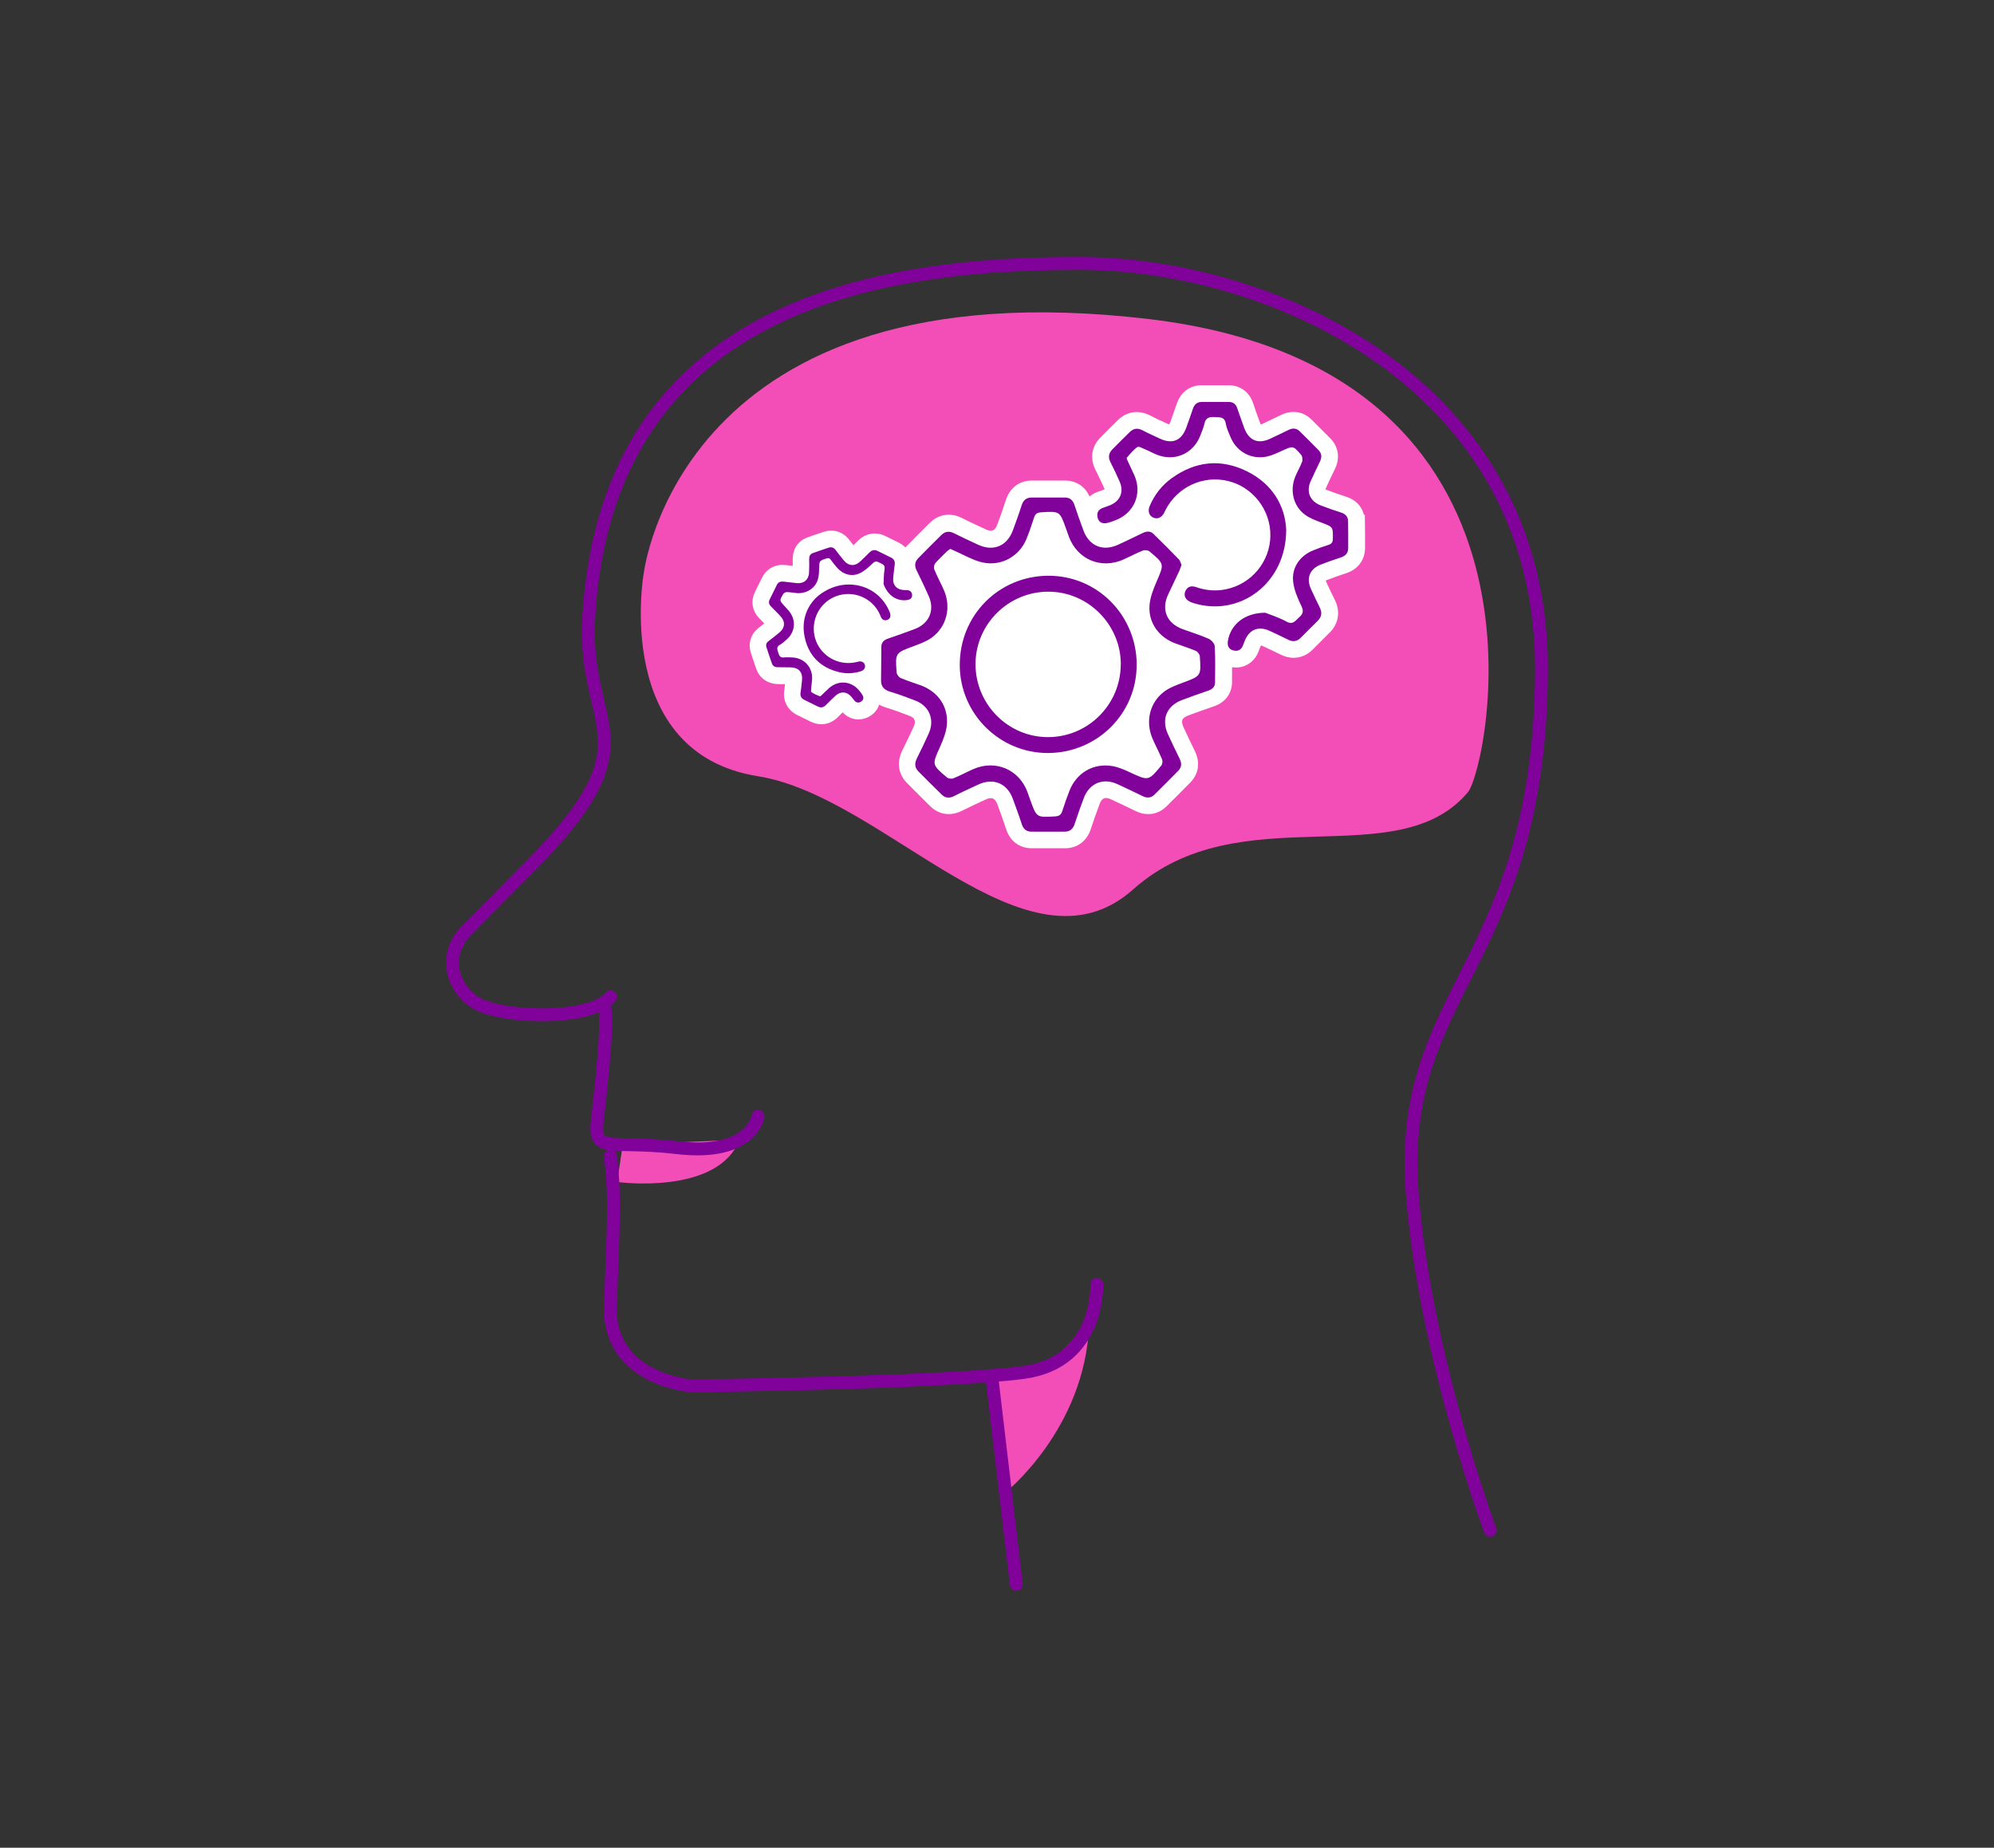 <?xml version="1.0" encoding="UTF-8"?>
<svg id="Capa_1" data-name="Capa 1" xmlns="http://www.w3.org/2000/svg" viewBox="0 0 310 287.27">
  <rect x="0" y="0" width="310" height="287.27" fill="#333333" stroke="none"/>
  <defs>
    <style>
      .cls-1 {
        fill: #80029a;
      }

      .cls-1, .cls-2 {
        stroke-width: 0px;
      }

      .cls-3 {
        stroke-linejoin: round;
      }

      .cls-3, .cls-4 {
        fill: none;
        stroke: #80029a;
        stroke-linecap: round;
        stroke-width: 2px;
      }

      .cls-2 {
        fill: #f34eb8;
      }

      .cls-5 {
        fill: #fff;
        stroke: #fff;
      }

      .cls-5, .cls-4 {
        stroke-miterlimit: 10;
      }
    </style>
  </defs>
  <path class="cls-2" d="m100.07,89.23s5.37-48.29,78.51-39.63c66.17,7.83,52.72,69.88,49.64,73.55-11,13.13-35.43.32-52.03,15.11-16.6,14.79-38.46-14.41-58.36-17.58-22.63-3.61-17.77-31.45-17.77-31.45Z"/>
  <g>
    <path class="cls-2" d="m95.94,183.76s15.67,2.15,19.02-6.57l-18.14.77-.88,5.8Z"/>
    <path class="cls-2" d="m156.1,232.23s12.67-9.99,13.22-26.42l-6.61,6.64-9.33,1.76,2.72,18.01Z"/>
    <g>
      <line class="cls-4" x1="154.21" y1="214.22" x2="158" y2="246.32"/>
      <path class="cls-3" d="m231.68,237.92s-10.21-27.36-12.13-52.51c-2.4-31.47,19.72-35.26,20.1-80.76.38-45.5-42.63-63.71-71.85-63.7-29.2.01-73.31,5.26-76.27,54.98-1.01,16.94,9.61,18.96-7.08,36.65,0,0-8.59,8.75-11.91,12.07-3.32,3.32-2.75,8.25,1.04,11,3.79,2.75,18.32,3.12,21.33-.66"/>
      <path class="cls-3" d="m170.51,199.69s.51,12.07-11.34,13.68-51.57,2.09-51.57,2.09c0,0-13.08-.85-12.7-12.42.38-11.56.84-16.78,0-23.32"/>
      <path class="cls-3" d="m117.84,173.55s-.87,6.24-12.54,4.88c-10.69-1.24-13.08,1.12-12.42-4.47.66-5.59,1.93-17.08.88-18.03"/>
    </g>
    <path class="cls-5" d="m211.66,80.99c-.03-1.59-.96-2.79-2.56-3.3-1.03-.33-2.05-.69-3.06-1.08-.24-.09-.42-.22-.47-.34-.05-.11-.01-.33.1-.57.45-1.01.93-2,1.41-2.99.74-1.52.51-3.06-.62-4.21-.97-.98-1.95-1.96-2.93-2.93-.69-.68-1.53-1.03-2.44-1.03-.56,0-1.12.14-1.68.41-.94.46-1.89.91-2.84,1.36-.39.19-.62.21-.7.21-.22,0-.46-.65-.49-.73-.36-.98-.71-1.96-1.04-2.95-.5-1.51-1.73-2.43-3.28-2.44-.74-.01-1.48-.01-2.22-.01h-2.03c-1.59.01-2.84.94-3.37,2.49-.33.96-.67,1.92-1.01,2.87-.01.03-.28.76-.5.76-.08,0-.32-.02-.74-.22l-.67-.31c-.65-.3-1.3-.6-1.94-.94-.61-.32-1.23-.48-1.85-.48-.66,0-1.65.19-2.58,1.1-.92.9-1.83,1.82-2.73,2.73-1.24,1.25-1.47,2.89-.63,4.51.48.93.92,1.88,1.35,2.83.1.22.13.43.09.53-.03.09-.17.23-.46.34-.15.06-.31.11-.46.17-.27.09-.53.18-.79.29-.57.24-.99.63-1.33,1.07-.04-.11-.08-.21-.11-.32-.54-1.65-1.81-2.59-3.5-2.6h-5.16c-1.72,0-3.01.98-3.56,2.68-.41,1.28-.87,2.54-1.33,3.8-.32.88-.82,1.32-1.47,1.32-.31,0-.68-.09-1.07-.28l-.92-.43c-.92-.43-1.84-.85-2.73-1.31-.61-.31-1.23-.47-1.84-.47-.66,0-1.65.19-2.57,1.1-1.23,1.21-2.45,2.44-3.66,3.68-.2.2-.33.43-.48.66-.3-.46-.71-.87-1.26-1.14l-2.08-1.02c-.47-.24-.96-.36-1.45-.36-.59,0-1.48.18-2.31,1.03-.34.35-.69.68-1.06,1.04-.33-.41-.65-.82-.97-1.24-.62-.82-1.48-1.28-2.44-1.28-.33,0-.65.06-.98.16-.85.28-1.7.57-2.53.87-1.26.45-1.99,1.55-1.97,2.94.01.52,0,1.04-.01,1.58-.54-.06-1.08-.12-1.62-.19l-.46-.03c-1.17,0-2.19.62-2.71,1.67-.39.78-.78,1.55-1.15,2.33-.57,1.19-.34,2.52.61,3.46.37.37.74.75,1.16,1.2-.43.35-.87.69-1.31,1.03-1.05.8-1.45,2.06-1.05,3.3.27.84.56,1.68.85,2.52.43,1.25,1.54,2.03,3.06,2.03.46,0,.92,0,1.49.02l-.02.23c-.05.42-.09.85-.15,1.26-.23,1.41.42,2.68,1.68,3.32.67.34,1.34.67,2.17,1.07.46.22.94.34,1.41.34.59,0,1.47-.18,2.3-1.04.34-.36.69-.7,1.06-1.04.09.12.19.23.29.35.56.63,1.32.98,2.12.98.59,0,1.18-.19,1.7-.55.74-.51,1.11-1.28,1.17-2.1.42.34.9.63,1.49.8,1.36.41,2.69.91,3.81,1.35.35.14.81.4,1.01.89.16.4.12.89-.12,1.4-.58,1.25-1.16,2.5-1.78,3.73-.82,1.63-.6,3.26.6,4.49,1.21,1.23,2.44,2.45,3.67,3.66.71.69,1.57,1.05,2.49,1.05.6,0,1.21-.16,1.82-.46,1.15-.58,2.32-1.12,3.49-1.66l.24-.11c.36-.17.7-.25,1.01-.25.66,0,1.16.44,1.51,1.38.46,1.27.92,2.53,1.34,3.82.54,1.64,1.81,2.59,3.5,2.59h2.91s2.25,0,2.25,0c1.71,0,3.01-.98,3.55-2.68.42-1.31.89-2.6,1.37-3.89.31-.82.8-1.24,1.45-1.24.3,0,.63.08.98.24,1.29.6,2.57,1.21,3.84,1.83.58.29,1.16.43,1.75.43.92,0,1.78-.36,2.47-1.04,1.26-1.23,2.5-2.48,3.73-3.74,1.15-1.18,1.37-2.74.6-4.3-.61-1.24-1.2-2.49-1.78-3.75-.19-.42-.37-1.02-.17-1.51.21-.51.78-.81,1.22-.97,1.33-.49,2.67-.97,4.01-1.43,1.53-.52,2.44-1.74,2.45-3.28v-1.23c.01-.56.01-1.14.01-1.72.02,0,.03.02.06.03.35.1.7.15,1.03.15,1.4,0,2.55-.84,3.08-2.23l.23-.61c.09-.23.27-.61.49-.61.08,0,.27.02.71.22.89.42,1.79.83,2.67,1.27.6.3,1.2.45,1.8.45.67,0,1.66-.2,2.6-1.13l2.64-2.64c1.27-1.25,1.52-2.93.68-4.58-.45-.89-.88-1.8-1.3-2.72-.17-.37-.16-.58-.14-.64.02-.06.17-.21.55-.36.98-.38,1.98-.73,2.98-1.06,1.6-.51,2.57-1.79,2.59-3.41.01-1.42,0-2.85-.02-4.27Z"/>
    <g>
      <path class="cls-1" d="m183.7,87.77c-.13.36-.22.69-.36.99-.57,1.22-1.15,2.42-1.72,3.64-1.12,2.37-.25,4.49,2.23,5.41,1.35.5,2.73.91,4.04,1.49.42.19.94.75.96,1.17.11,1.86.06,3.74.05,5.6,0,.68-.38,1.07-1.02,1.29-1.36.46-2.71.95-4.06,1.45-2.43.89-3.32,3-2.24,5.34.59,1.28,1.18,2.55,1.81,3.8.35.7.33,1.33-.22,1.89-1.22,1.25-2.45,2.48-3.7,3.71-.53.52-1.14.56-1.81.23-1.29-.63-2.59-1.25-3.89-1.85-2.27-1.06-4.42-.18-5.29,2.18-.49,1.32-.97,2.64-1.4,3.97-.25.79-.73,1.21-1.56,1.22-1.72,0-3.43,0-5.15,0-.78,0-1.26-.38-1.51-1.14-.43-1.34-.92-2.65-1.4-3.97-.88-2.41-3.03-3.3-5.34-2.23-1.27.59-2.55,1.17-3.8,1.81-.71.36-1.33.33-1.89-.21-1.23-1.2-2.44-2.41-3.65-3.63-.61-.62-.6-1.3-.22-2.06.63-1.25,1.23-2.52,1.81-3.8.98-2.14.14-4.29-2.04-5.14-1.31-.51-2.63-1-3.97-1.4-.96-.29-1.41-.83-1.39-1.81.03-1.71.03-3.43.05-5.14,0-.68.37-1.07,1.01-1.29,1.39-.47,2.77-.97,4.14-1.48,2.28-.84,3.19-2.92,2.22-5.13-.59-1.34-1.23-2.66-1.88-3.98-.35-.7-.32-1.33.22-1.89,1.2-1.23,2.41-2.44,3.63-3.64.58-.57,1.22-.64,1.97-.26,1.22.62,2.47,1.19,3.72,1.77,2.36,1.11,4.51.24,5.42-2.23.47-1.29.95-2.58,1.36-3.89.25-.79.74-1.21,1.56-1.21,1.71,0,3.43,0,5.14,0,.78,0,1.26.39,1.51,1.15.44,1.33.91,2.66,1.4,3.97.91,2.45,3.05,3.31,5.43,2.2,1.27-.6,2.54-1.19,3.8-1.81.59-.29,1.17-.33,1.65.14,1.34,1.3,2.66,2.63,3.96,3.97.2.21.27.54.4.83Zm-35.98-2.42c-.16.12-.35.22-.5.37-.62.61-1.27,1.21-1.83,1.87-.18.21-.25.68-.14.94.45,1.09,1.02,2.14,1.5,3.23,1.16,2.69.43,5.69-1.91,7.38-.82.59-1.82.95-2.77,1.31-2.89,1.06-2.91,1.04-2.67,4.11.02.3.34.72.62.85,1.03.44,2.11.76,3.16,1.15,2.65.99,4.26,3.27,4.03,6.09-.1,1.17-.57,2.35-1.06,3.45-1.25,2.77-1.31,2.77,1.06,4.76.23.19.74.26,1.02.14,1.07-.43,2.08-.99,3.14-1.45,3.42-1.47,7.05.09,8.35,3.55.16.44.31.88.47,1.32.97,2.71.97,2.68,3.88,2.5.65-.04.92-.3,1.1-.88.33-1.04.69-2.07,1.09-3.09,1.1-2.82,3.76-4.37,6.73-3.84.93.17,1.84.57,2.71.98,2.85,1.32,2.85,1.34,4.84-1.07.18-.21.24-.69.13-.95-.45-1.09-1.02-2.14-1.49-3.23-1.16-2.7-.43-5.69,1.9-7.38.82-.59,1.82-.95,2.78-1.31,2.87-1.07,2.89-1.05,2.67-4.11-.02-.3-.33-.73-.62-.85-1.06-.45-2.17-.78-3.25-1.19-2.51-.95-4.14-3.19-3.95-5.86.09-1.26.59-2.54,1.1-3.72,1.19-2.74,1.25-2.73-1.09-4.68-.23-.19-.74-.26-1.03-.15-1.01.4-1.98.92-2.97,1.37-3.51,1.6-7.22.05-8.56-3.56-.15-.41-.29-.83-.44-1.24-.97-2.72-.97-2.69-3.88-2.51-.65.04-.92.3-1.1.88-.35,1.1-.73,2.19-1.16,3.26-1.2,2.94-4.35,4.47-7.38,3.51-1.3-.41-2.51-1.09-3.76-1.65-.23-.1-.45-.2-.73-.33Z"/>
      <path class="cls-1" d="m196.72,95.27c.68.27,2.05.7,3.29,1.37,1.01.55,1.37-.14,1.93-.63.55-.49.8-.91.41-1.73-.59-1.22-1.16-2.53-1.31-3.85-.25-2.22,1.09-4.07,3.18-4.89.75-.3,1.52-.58,2.29-.82.49-.15.69-.38.7-.92.04-1.89.05-1.86-1.73-2.54-.9-.34-1.84-.68-2.6-1.24-1.84-1.36-2.4-3.82-1.48-5.99.33-.78.77-1.51,1.05-2.3.1-.29.02-.79-.17-1.02-1.24-1.45-1.25-1.41-2.99-.62-.79.36-1.6.75-2.44.91-2.42.46-4.66-.83-5.57-3.1-.27-.67-.59-1.33-.71-2.03-.19-1.13-.98-.98-1.75-1.03-.8-.05-1.38.09-1.57,1.02-.13.64-.41,1.24-.64,1.85-1.09,2.87-4.07,4.13-6.9,2.93-.57-.24-1.12-.55-1.7-.79-.39-.16-.96-.5-1.18-.35-.63.44-1.13,1.06-1.64,1.65-.08.09.07.4.16.59.33.74.71,1.46,1.03,2.21,1.21,2.83-.05,5.8-2.91,6.91-.46.18-.94.36-1.42.46-.66.13-1.2-.11-1.39-.78-.19-.67,0-1.25.69-1.54.4-.17.83-.28,1.23-.45,1.59-.66,2.18-2.09,1.49-3.67-.44-1-.9-1.99-1.4-2.96-.4-.77-.35-1.43.26-2.05.9-.91,1.8-1.82,2.72-2.71.58-.57,1.23-.65,1.97-.26.88.46,1.8.87,2.7,1.29,1.95.92,3.38.32,4.12-1.74.35-.97.7-1.94,1.02-2.91.23-.67.67-1.05,1.38-1.05,1.4,0,2.81-.01,4.21,0,.66,0,1.1.35,1.31,1,.34,1.01.7,2,1.06,3,.73,2,2.15,2.61,4.06,1.71.96-.45,1.92-.9,2.87-1.37.63-.31,1.22-.27,1.72.23.98.96,1.95,1.93,2.91,2.91.53.54.54,1.15.22,1.81-.49,1.01-.98,2.02-1.44,3.05-.72,1.61-.11,3.09,1.54,3.73,1.05.41,2.11.78,3.18,1.12.68.22,1.08.62,1.1,1.34.02,1.4.03,2.81.02,4.21,0,.74-.41,1.19-1.12,1.43-1.04.33-2.07.7-3.09,1.09-1.77.68-2.36,2.12-1.57,3.84.43.94.87,1.87,1.33,2.79.4.79.37,1.49-.28,2.13-.89.88-1.76,1.77-2.65,2.65-.58.58-1.23.66-1.96.29-.95-.48-1.91-.92-2.87-1.37-1.75-.81-3.2-.21-3.9,1.61-.08.2-.15.41-.23.61-.28.74-.83,1.02-1.56.81-.73-.21-.92-.79-.8-1.49.43-2.53,2.59-4.37,5.86-4.36Z"/>
      <path class="cls-1" d="m199.96,82.36c.02,8.28-7.17,13.61-14.35,11.42-.15-.05-.3-.09-.44-.15-.82-.32-1.19-.97-.91-1.67.32-.79.95-.94,1.7-.68,1.54.54,3.11.66,4.7.32,3.94-.84,6.78-4.29,6.84-8.3.06-4-2.71-7.59-6.58-8.52-3.91-.94-7.92.94-9.75,4.56-.07.14-.13.28-.2.42-.39.73-1.04,1-1.7.7-.62-.28-.86-.99-.54-1.76.74-1.77,1.89-3.25,3.44-4.36,3.66-2.64,7.62-3.07,11.66-1.08,4.03,1.98,5.97,5.42,6.13,9.1Z"/>
      <path class="cls-1" d="m137.37,90.71c.03-.45,0-1.35.15-2.21.12-.71-.36-.78-.76-1.01-.4-.23-.7-.29-1.1.1-.6.59-1.26,1.19-2.01,1.54-1.26.59-2.62.17-3.53-.89-.33-.38-.65-.78-.94-1.19-.19-.26-.36-.33-.68-.23-1.12.36-1.11.35-1.15,1.53-.02.6-.03,1.22-.21,1.78-.43,1.36-1.77,2.18-3.24,2.08-.52-.04-1.04-.15-1.57-.16-.19,0-.47.14-.57.31-.61,1.02-.58,1.02.23,1.89.37.39.76.79,1.02,1.26.76,1.34.45,2.91-.71,3.91-.34.29-.67.62-1.05.83-.63.34-.38.78-.25,1.24.13.48.33.8.92.72.4-.05.82,0,1.22,0,1.91.07,3.26,1.57,3.11,3.48-.03.39-.1.77-.12,1.16-.02.26-.1.67.03.76.38.28.85.46,1.3.64.07.03.22-.12.32-.21.37-.35.72-.71,1.1-1.05,1.43-1.28,3.43-1.14,4.66.33.2.24.4.48.55.75.21.36.18.73-.18.98-.36.25-.74.25-1.05-.1-.18-.2-.33-.43-.51-.64-.71-.81-1.67-.87-2.46-.14-.5.46-1,.93-1.47,1.42-.37.39-.78.5-1.26.26-.72-.35-1.43-.7-2.15-1.06-.45-.23-.63-.59-.55-1.11.1-.61.15-1.24.22-1.85.15-1.34-.49-2.06-1.85-2.08-.64-.01-1.28-.02-1.93-.02-.44,0-.75-.18-.9-.6-.29-.83-.57-1.65-.84-2.49-.13-.39-.01-.72.33-.97.53-.4,1.04-.81,1.56-1.23,1.04-.83,1.11-1.79.2-2.74-.46-.48-.92-.95-1.39-1.42-.31-.31-.4-.66-.21-1.06.37-.77.75-1.54,1.13-2.3.21-.42.57-.55,1.02-.5.7.09,1.39.17,2.09.24,1.09.1,1.85-.55,1.89-1.65.03-.7.04-1.4.02-2.1,0-.45.15-.77.57-.92.82-.3,1.65-.58,2.48-.85.44-.14.79,0,1.07.38.41.55.83,1.08,1.26,1.6.75.91,1.73.96,2.58.15.47-.44.93-.89,1.38-1.35.39-.39.8-.52,1.31-.26.7.35,1.4.69,2.09,1.03.46.23.63.59.56,1.1-.09.65-.16,1.31-.23,1.97-.13,1.2.52,1.93,1.73,1.98.14,0,.27,0,.41.01.49.02.77.29.79.76.02.47-.28.7-.72.77-1.58.26-3.1-.65-3.75-2.58Z"/>
      <path class="cls-1" d="m127.04,92.77c3.93-3.34,9.37-2.06,11.21,2.24.04.09.08.18.11.27.18.52.02.96-.43,1.1-.5.16-.83-.07-1.01-.53-.36-.95-.94-1.75-1.74-2.37-1.99-1.54-4.77-1.5-6.7.08-1.93,1.58-2.52,4.35-1.41,6.56,1.13,2.24,3.64,3.39,6.09,2.81.09-.02.19-.05.28-.07.51-.11.9.09,1.02.53.12.41-.13.81-.62.97-1.14.36-2.31.41-3.46.12-2.73-.68-4.53-2.39-5.21-5.12-.68-2.72.18-5.02,1.86-6.58Z"/>
      <path class="cls-1" d="m176.71,103.31c.04,7.59-6.09,13.72-13.75,13.76-7.54.04-13.73-6.1-13.75-13.65-.03-7.72,6.01-13.84,13.7-13.91,7.62-.06,13.77,6.08,13.81,13.8Zm-2.46-.04c0-6.17-5.1-11.29-11.27-11.28-6.21,0-11.3,5.05-11.32,11.23-.02,6.26,5.05,11.38,11.26,11.38,6.25,0,11.31-5.07,11.32-11.32Z"/>
    </g>
  </g>
</svg>